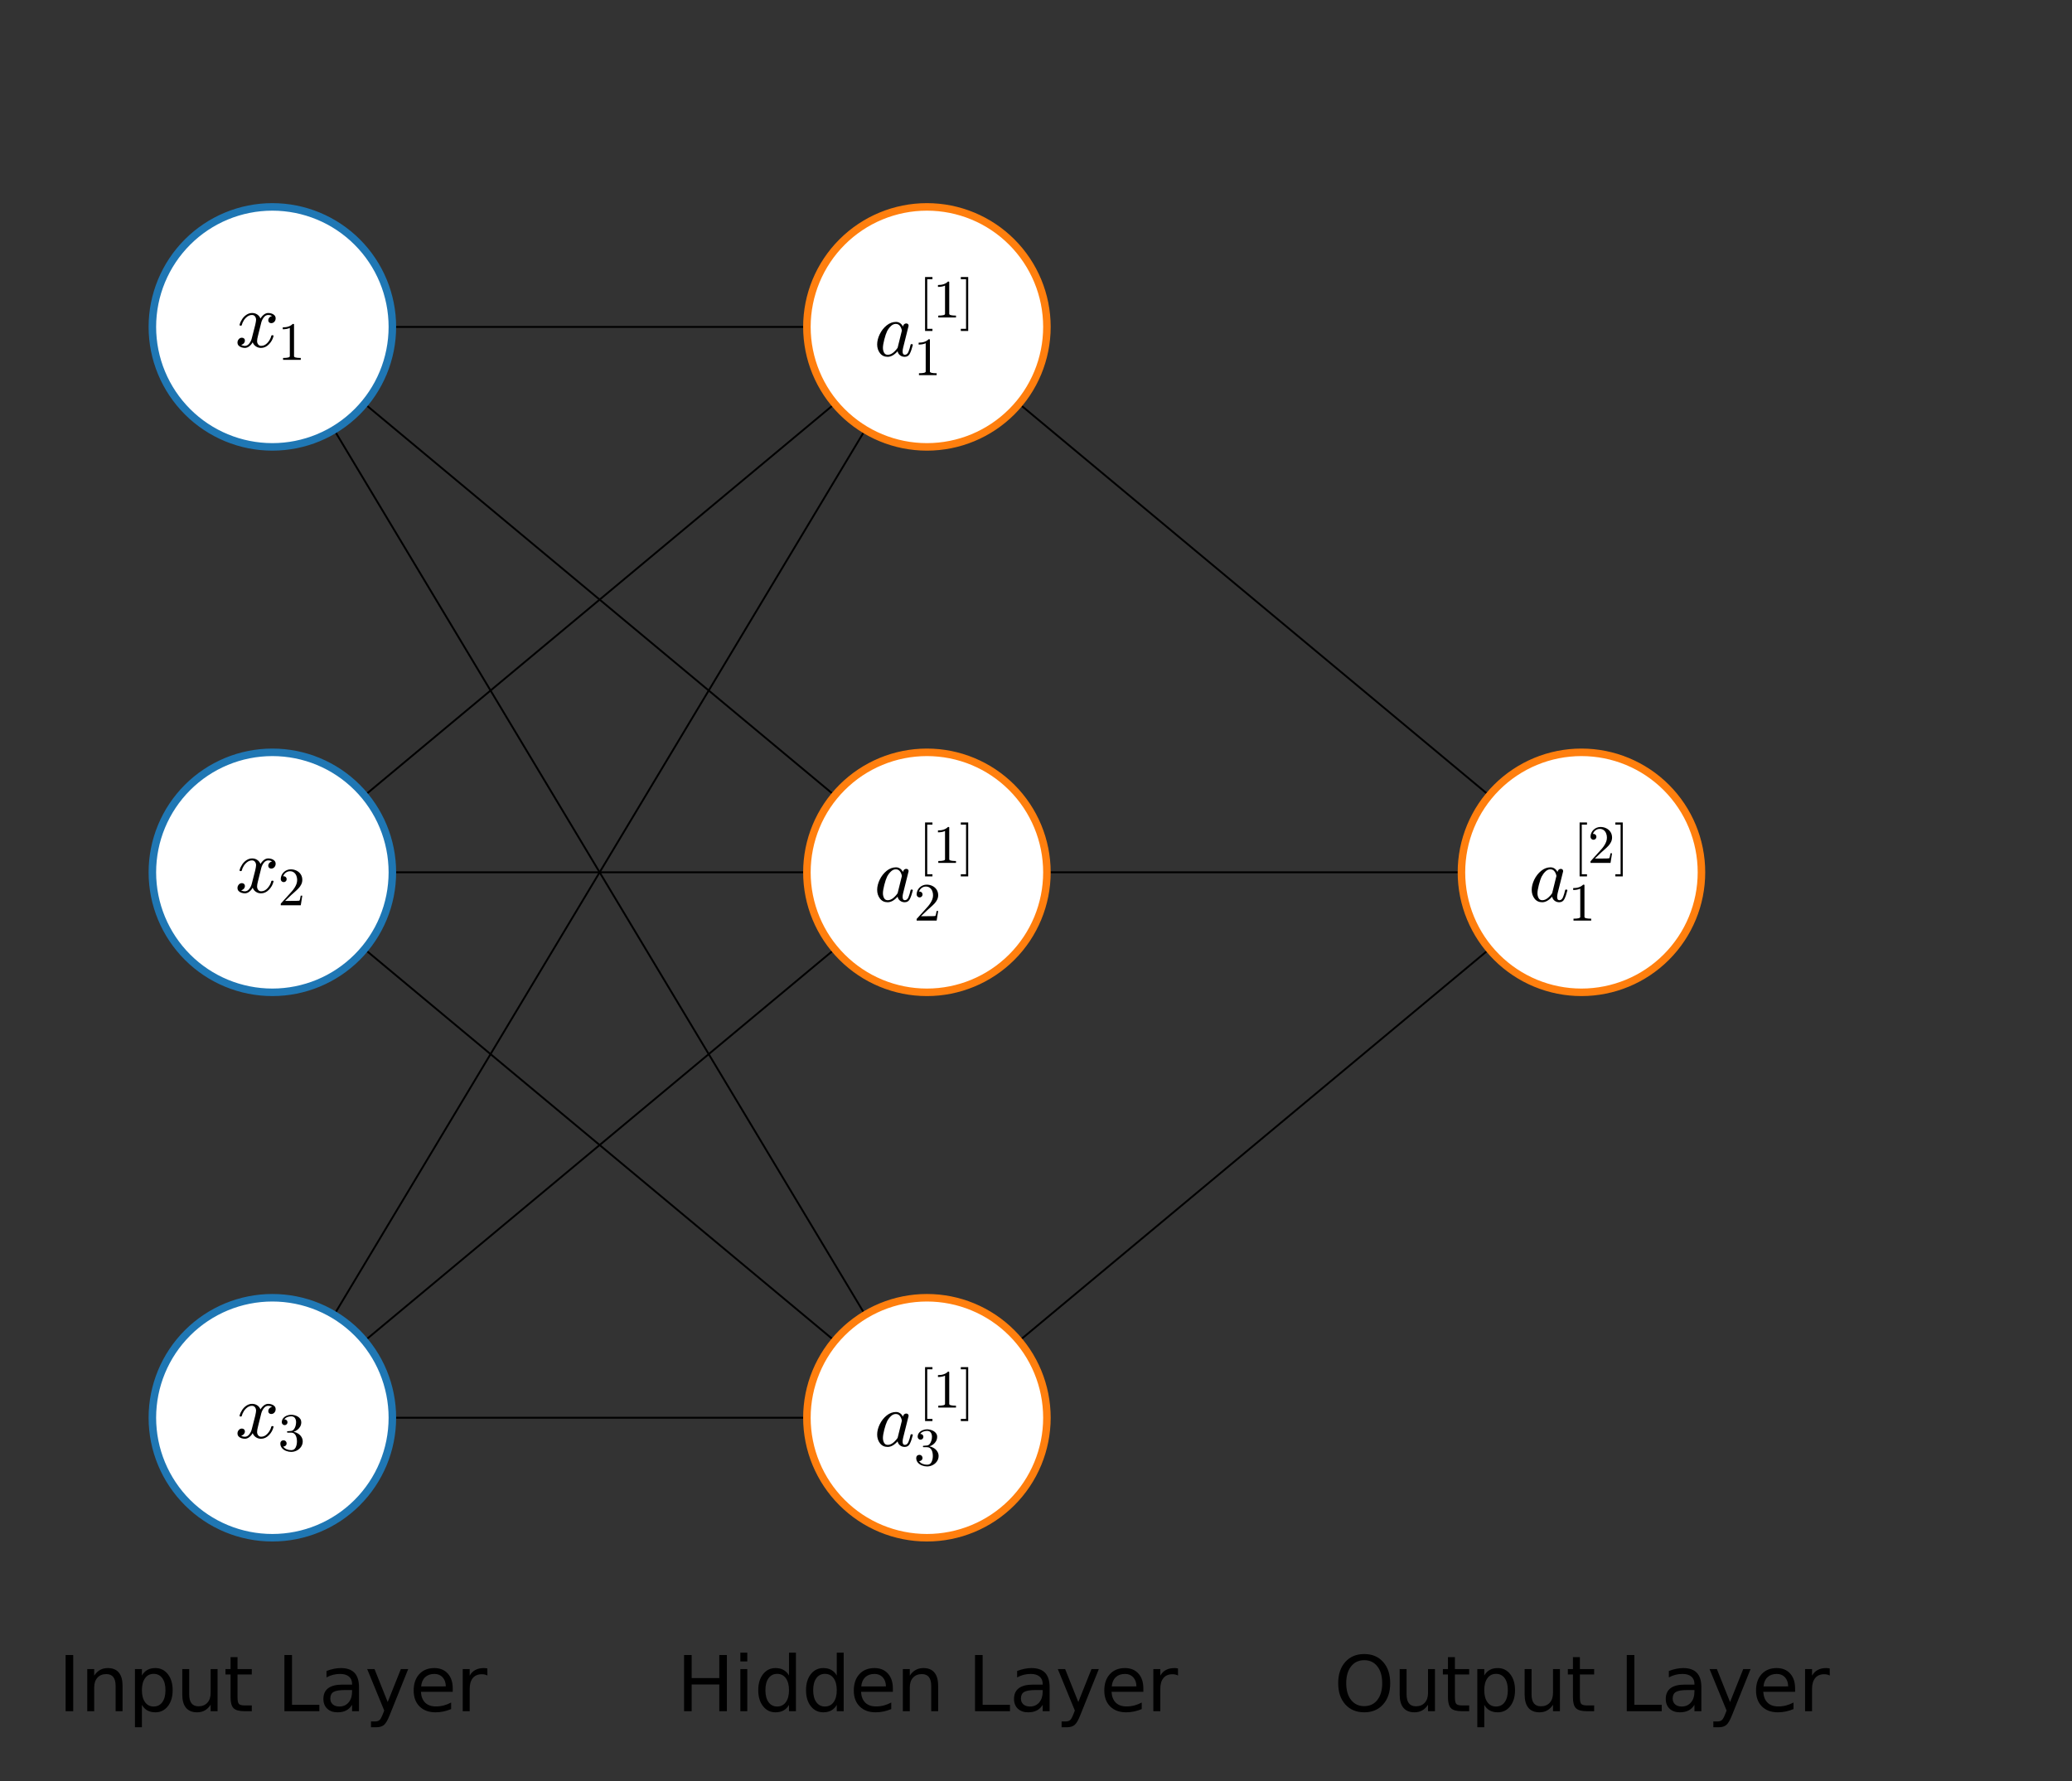 <?xml version="1.0" encoding="utf-8" standalone="no"?>
<!DOCTYPE svg PUBLIC "-//W3C//DTD SVG 1.1//EN"
  "http://www.w3.org/Graphics/SVG/1.1/DTD/svg11.dtd">
<svg height="236.679pt" version="1.1" viewBox="0 0 275.328 236.679" width="275.328pt" xmlns="http://www.w3.org/2000/svg" xmlns:xlink="http://www.w3.org/1999/xlink">
 <rect x="0" y="0" width="275.328" height="236.679" fill="#333333" stroke="none"/>
 <defs>
  <style type="text/css">*{stroke-linecap:butt;stroke-linejoin:round;}</style>
 </defs>
 <g id="figure_1">
  <g id="patch_1">
   <path d="M 0 236.679 
L 275.328 236.679 
L 275.328 0 
L 0 0 
z
" style="fill:none;"/>
  </g>
  <g id="axes_1">
   <g id="line2d_1">
    <path clip-path="url(#pdb1eb116cc)" d="M 36.192 43.44 
L 123.168 43.44 
" style="fill:none;stroke:#000000;stroke-linecap:square;stroke-width:0.25;"/>
   </g>
   <g id="line2d_2">
    <path clip-path="url(#pdb1eb116cc)" d="M 36.192 43.44 
L 123.168 115.92 
" style="fill:none;stroke:#000000;stroke-linecap:square;stroke-width:0.25;"/>
   </g>
   <g id="line2d_3">
    <path clip-path="url(#pdb1eb116cc)" d="M 36.192 43.44 
L 123.168 188.4 
" style="fill:none;stroke:#000000;stroke-linecap:square;stroke-width:0.25;"/>
   </g>
   <g id="line2d_4">
    <path clip-path="url(#pdb1eb116cc)" d="M 36.192 115.92 
L 123.168 43.44 
" style="fill:none;stroke:#000000;stroke-linecap:square;stroke-width:0.25;"/>
   </g>
   <g id="line2d_5">
    <path clip-path="url(#pdb1eb116cc)" d="M 36.192 115.92 
L 123.168 115.92 
" style="fill:none;stroke:#000000;stroke-linecap:square;stroke-width:0.25;"/>
   </g>
   <g id="line2d_6">
    <path clip-path="url(#pdb1eb116cc)" d="M 36.192 115.92 
L 123.168 188.4 
" style="fill:none;stroke:#000000;stroke-linecap:square;stroke-width:0.25;"/>
   </g>
   <g id="line2d_7">
    <path clip-path="url(#pdb1eb116cc)" d="M 36.192 188.4 
L 123.168 43.44 
" style="fill:none;stroke:#000000;stroke-linecap:square;stroke-width:0.25;"/>
   </g>
   <g id="line2d_8">
    <path clip-path="url(#pdb1eb116cc)" d="M 36.192 188.4 
L 123.168 115.92 
" style="fill:none;stroke:#000000;stroke-linecap:square;stroke-width:0.25;"/>
   </g>
   <g id="line2d_9">
    <path clip-path="url(#pdb1eb116cc)" d="M 36.192 188.4 
L 123.168 188.4 
" style="fill:none;stroke:#000000;stroke-linecap:square;stroke-width:0.25;"/>
   </g>
   <g id="line2d_10">
    <path clip-path="url(#pdb1eb116cc)" d="M 123.168 43.44 
L 210.144 115.92 
" style="fill:none;stroke:#000000;stroke-linecap:square;stroke-width:0.25;"/>
   </g>
   <g id="line2d_11">
    <path clip-path="url(#pdb1eb116cc)" d="M 123.168 115.92 
L 210.144 115.92 
" style="fill:none;stroke:#000000;stroke-linecap:square;stroke-width:0.25;"/>
   </g>
   <g id="line2d_12">
    <path clip-path="url(#pdb1eb116cc)" d="M 123.168 188.4 
L 210.144 115.92 
" style="fill:none;stroke:#000000;stroke-linecap:square;stroke-width:0.25;"/>
   </g>
   <g id="patch_2">
    <path clip-path="url(#pdb1eb116cc)" d="M 36.192 59.386 
C 40.421 59.386 44.477 57.705 47.467 54.715 
C 50.457 51.725 52.138 47.669 52.138 43.44 
C 52.138 39.211 50.457 35.155 47.467 32.165 
C 44.477 29.175 40.421 27.494 36.192 27.494 
C 31.963 27.494 27.907 29.175 24.917 32.165 
C 21.927 35.155 20.246 39.211 20.246 43.44 
C 20.246 47.669 21.927 51.725 24.917 54.715 
C 27.907 57.705 31.963 59.386 36.192 59.386 
z
" style="fill:#ffffff;stroke:#1f77b4;stroke-linejoin:miter;"/>
   </g>
   <g id="patch_3">
    <path clip-path="url(#pdb1eb116cc)" d="M 36.192 131.866 
C 40.421 131.866 44.477 130.185 47.467 127.195 
C 50.457 124.205 52.138 120.149 52.138 115.92 
C 52.138 111.691 50.457 107.635 47.467 104.645 
C 44.477 101.655 40.421 99.974 36.192 99.974 
C 31.963 99.974 27.907 101.655 24.917 104.645 
C 21.927 107.635 20.246 111.691 20.246 115.92 
C 20.246 120.149 21.927 124.205 24.917 127.195 
C 27.907 130.185 31.963 131.866 36.192 131.866 
z
" style="fill:#ffffff;stroke:#1f77b4;stroke-linejoin:miter;"/>
   </g>
   <g id="patch_4">
    <path clip-path="url(#pdb1eb116cc)" d="M 36.192 204.346 
C 40.421 204.346 44.477 202.665 47.467 199.675 
C 50.457 196.685 52.138 192.629 52.138 188.4 
C 52.138 184.171 50.457 180.115 47.467 177.125 
C 44.477 174.135 40.421 172.454 36.192 172.454 
C 31.963 172.454 27.907 174.135 24.917 177.125 
C 21.927 180.115 20.246 184.171 20.246 188.4 
C 20.246 192.629 21.927 196.685 24.917 199.675 
C 27.907 202.665 31.963 204.346 36.192 204.346 
z
" style="fill:#ffffff;stroke:#1f77b4;stroke-linejoin:miter;"/>
   </g>
   <g id="patch_5">
    <path clip-path="url(#pdb1eb116cc)" d="M 123.168 59.386 
C 127.397 59.386 131.453 57.705 134.443 54.715 
C 137.433 51.725 139.114 47.669 139.114 43.44 
C 139.114 39.211 137.433 35.155 134.443 32.165 
C 131.453 29.175 127.397 27.494 123.168 27.494 
C 118.939 27.494 114.883 29.175 111.893 32.165 
C 108.903 35.155 107.222 39.211 107.222 43.44 
C 107.222 47.669 108.903 51.725 111.893 54.715 
C 114.883 57.705 118.939 59.386 123.168 59.386 
z
" style="fill:#ffffff;stroke:#ff7f0e;stroke-linejoin:miter;"/>
   </g>
   <g id="patch_6">
    <path clip-path="url(#pdb1eb116cc)" d="M 123.168 131.866 
C 127.397 131.866 131.453 130.185 134.443 127.195 
C 137.433 124.205 139.114 120.149 139.114 115.92 
C 139.114 111.691 137.433 107.635 134.443 104.645 
C 131.453 101.655 127.397 99.974 123.168 99.974 
C 118.939 99.974 114.883 101.655 111.893 104.645 
C 108.903 107.635 107.222 111.691 107.222 115.92 
C 107.222 120.149 108.903 124.205 111.893 127.195 
C 114.883 130.185 118.939 131.866 123.168 131.866 
z
" style="fill:#ffffff;stroke:#ff7f0e;stroke-linejoin:miter;"/>
   </g>
   <g id="patch_7">
    <path clip-path="url(#pdb1eb116cc)" d="M 123.168 204.346 
C 127.397 204.346 131.453 202.665 134.443 199.675 
C 137.433 196.685 139.114 192.629 139.114 188.4 
C 139.114 184.171 137.433 180.115 134.443 177.125 
C 131.453 174.135 127.397 172.454 123.168 172.454 
C 118.939 172.454 114.883 174.135 111.893 177.125 
C 108.903 180.115 107.222 184.171 107.222 188.4 
C 107.222 192.629 108.903 196.685 111.893 199.675 
C 114.883 202.665 118.939 204.346 123.168 204.346 
z
" style="fill:#ffffff;stroke:#ff7f0e;stroke-linejoin:miter;"/>
   </g>
   <g id="patch_8">
    <path clip-path="url(#pdb1eb116cc)" d="M 210.144 131.866 
C 214.373 131.866 218.429 130.185 221.419 127.195 
C 224.409 124.205 226.09 120.149 226.09 115.92 
C 226.09 111.691 224.409 107.635 221.419 104.645 
C 218.429 101.655 214.373 99.974 210.144 99.974 
C 205.915 99.974 201.859 101.655 198.869 104.645 
C 195.879 107.635 194.198 111.691 194.198 115.92 
C 194.198 120.149 195.879 124.205 198.869 127.195 
C 201.859 130.185 205.915 131.866 210.144 131.866 
z
" style="fill:#ffffff;stroke:#ff7f0e;stroke-linejoin:miter;"/>
   </g>
   <g id="text_1">
    <!-- Input Layer -->
    <g transform="translate(7.715 227.399)scale(0.1 -0.1)">
     <defs>
      <path d="M 628 4666 
L 1259 4666 
L 1259 0 
L 628 0 
L 628 4666 
z
" id="DejaVuSans-49" transform="scale(0.016)"/>
      <path d="M 3513 2113 
L 3513 0 
L 2938 0 
L 2938 2094 
Q 2938 2591 2744 2837 
Q 2550 3084 2163 3084 
Q 1697 3084 1428 2787 
Q 1159 2491 1159 1978 
L 1159 0 
L 581 0 
L 581 3500 
L 1159 3500 
L 1159 2956 
Q 1366 3272 1645 3428 
Q 1925 3584 2291 3584 
Q 2894 3584 3203 3211 
Q 3513 2838 3513 2113 
z
" id="DejaVuSans-6e" transform="scale(0.016)"/>
      <path d="M 1159 525 
L 1159 -1331 
L 581 -1331 
L 581 3500 
L 1159 3500 
L 1159 2969 
Q 1341 3281 1617 3432 
Q 1894 3584 2278 3584 
Q 2916 3584 3314 3078 
Q 3713 2572 3713 1747 
Q 3713 922 3314 415 
Q 2916 -91 2278 -91 
Q 1894 -91 1617 61 
Q 1341 213 1159 525 
z
M 3116 1747 
Q 3116 2381 2855 2742 
Q 2594 3103 2138 3103 
Q 1681 3103 1420 2742 
Q 1159 2381 1159 1747 
Q 1159 1113 1420 752 
Q 1681 391 2138 391 
Q 2594 391 2855 752 
Q 3116 1113 3116 1747 
z
" id="DejaVuSans-70" transform="scale(0.016)"/>
      <path d="M 544 1381 
L 544 3500 
L 1119 3500 
L 1119 1403 
Q 1119 906 1312 657 
Q 1506 409 1894 409 
Q 2359 409 2629 706 
Q 2900 1003 2900 1516 
L 2900 3500 
L 3475 3500 
L 3475 0 
L 2900 0 
L 2900 538 
Q 2691 219 2414 64 
Q 2138 -91 1772 -91 
Q 1169 -91 856 284 
Q 544 659 544 1381 
z
M 1991 3584 
L 1991 3584 
z
" id="DejaVuSans-75" transform="scale(0.016)"/>
      <path d="M 1172 4494 
L 1172 3500 
L 2356 3500 
L 2356 3053 
L 1172 3053 
L 1172 1153 
Q 1172 725 1289 603 
Q 1406 481 1766 481 
L 2356 481 
L 2356 0 
L 1766 0 
Q 1100 0 847 248 
Q 594 497 594 1153 
L 594 3053 
L 172 3053 
L 172 3500 
L 594 3500 
L 594 4494 
L 1172 4494 
z
" id="DejaVuSans-74" transform="scale(0.016)"/>
      <path id="DejaVuSans-20" transform="scale(0.016)"/>
      <path d="M 628 4666 
L 1259 4666 
L 1259 531 
L 3531 531 
L 3531 0 
L 628 0 
L 628 4666 
z
" id="DejaVuSans-4c" transform="scale(0.016)"/>
      <path d="M 2194 1759 
Q 1497 1759 1228 1600 
Q 959 1441 959 1056 
Q 959 750 1161 570 
Q 1363 391 1709 391 
Q 2188 391 2477 730 
Q 2766 1069 2766 1631 
L 2766 1759 
L 2194 1759 
z
M 3341 1997 
L 3341 0 
L 2766 0 
L 2766 531 
Q 2569 213 2275 61 
Q 1981 -91 1556 -91 
Q 1019 -91 701 211 
Q 384 513 384 1019 
Q 384 1609 779 1909 
Q 1175 2209 1959 2209 
L 2766 2209 
L 2766 2266 
Q 2766 2663 2505 2880 
Q 2244 3097 1772 3097 
Q 1472 3097 1187 3025 
Q 903 2953 641 2809 
L 641 3341 
Q 956 3463 1253 3523 
Q 1550 3584 1831 3584 
Q 2591 3584 2966 3190 
Q 3341 2797 3341 1997 
z
" id="DejaVuSans-61" transform="scale(0.016)"/>
      <path d="M 2059 -325 
Q 1816 -950 1584 -1140 
Q 1353 -1331 966 -1331 
L 506 -1331 
L 506 -850 
L 844 -850 
Q 1081 -850 1212 -737 
Q 1344 -625 1503 -206 
L 1606 56 
L 191 3500 
L 800 3500 
L 1894 763 
L 2988 3500 
L 3597 3500 
L 2059 -325 
z
" id="DejaVuSans-79" transform="scale(0.016)"/>
      <path d="M 3597 1894 
L 3597 1613 
L 953 1613 
Q 991 1019 1311 708 
Q 1631 397 2203 397 
Q 2534 397 2845 478 
Q 3156 559 3463 722 
L 3463 178 
Q 3153 47 2828 -22 
Q 2503 -91 2169 -91 
Q 1331 -91 842 396 
Q 353 884 353 1716 
Q 353 2575 817 3079 
Q 1281 3584 2069 3584 
Q 2775 3584 3186 3129 
Q 3597 2675 3597 1894 
z
M 3022 2063 
Q 3016 2534 2758 2815 
Q 2500 3097 2075 3097 
Q 1594 3097 1305 2825 
Q 1016 2553 972 2059 
L 3022 2063 
z
" id="DejaVuSans-65" transform="scale(0.016)"/>
      <path d="M 2631 2963 
Q 2534 3019 2420 3045 
Q 2306 3072 2169 3072 
Q 1681 3072 1420 2755 
Q 1159 2438 1159 1844 
L 1159 0 
L 581 0 
L 581 3500 
L 1159 3500 
L 1159 2956 
Q 1341 3275 1631 3429 
Q 1922 3584 2338 3584 
Q 2397 3584 2469 3576 
Q 2541 3569 2628 3553 
L 2631 2963 
z
" id="DejaVuSans-72" transform="scale(0.016)"/>
     </defs>
     <use xlink:href="#DejaVuSans-49"/>
     <use x="29.492" xlink:href="#DejaVuSans-6e"/>
     <use x="92.871" xlink:href="#DejaVuSans-70"/>
     <use x="156.348" xlink:href="#DejaVuSans-75"/>
     <use x="219.727" xlink:href="#DejaVuSans-74"/>
     <use x="258.936" xlink:href="#DejaVuSans-20"/>
     <use x="290.723" xlink:href="#DejaVuSans-4c"/>
     <use x="346.436" xlink:href="#DejaVuSans-61"/>
     <use x="407.715" xlink:href="#DejaVuSans-79"/>
     <use x="466.895" xlink:href="#DejaVuSans-65"/>
     <use x="528.418" xlink:href="#DejaVuSans-72"/>
    </g>
   </g>
   <g id="text_2">
    <!-- Hidden Layer -->
    <g transform="translate(89.895 227.399)scale(0.1 -0.1)">
     <defs>
      <path d="M 628 4666 
L 1259 4666 
L 1259 2753 
L 3553 2753 
L 3553 4666 
L 4184 4666 
L 4184 0 
L 3553 0 
L 3553 2222 
L 1259 2222 
L 1259 0 
L 628 0 
L 628 4666 
z
" id="DejaVuSans-48" transform="scale(0.016)"/>
      <path d="M 603 3500 
L 1178 3500 
L 1178 0 
L 603 0 
L 603 3500 
z
M 603 4863 
L 1178 4863 
L 1178 4134 
L 603 4134 
L 603 4863 
z
" id="DejaVuSans-69" transform="scale(0.016)"/>
      <path d="M 2906 2969 
L 2906 4863 
L 3481 4863 
L 3481 0 
L 2906 0 
L 2906 525 
Q 2725 213 2448 61 
Q 2172 -91 1784 -91 
Q 1150 -91 751 415 
Q 353 922 353 1747 
Q 353 2572 751 3078 
Q 1150 3584 1784 3584 
Q 2172 3584 2448 3432 
Q 2725 3281 2906 2969 
z
M 947 1747 
Q 947 1113 1208 752 
Q 1469 391 1925 391 
Q 2381 391 2643 752 
Q 2906 1113 2906 1747 
Q 2906 2381 2643 2742 
Q 2381 3103 1925 3103 
Q 1469 3103 1208 2742 
Q 947 2381 947 1747 
z
" id="DejaVuSans-64" transform="scale(0.016)"/>
     </defs>
     <use xlink:href="#DejaVuSans-48"/>
     <use x="75.195" xlink:href="#DejaVuSans-69"/>
     <use x="102.979" xlink:href="#DejaVuSans-64"/>
     <use x="166.455" xlink:href="#DejaVuSans-64"/>
     <use x="229.932" xlink:href="#DejaVuSans-65"/>
     <use x="291.455" xlink:href="#DejaVuSans-6e"/>
     <use x="354.834" xlink:href="#DejaVuSans-20"/>
     <use x="386.621" xlink:href="#DejaVuSans-4c"/>
     <use x="442.334" xlink:href="#DejaVuSans-61"/>
     <use x="503.613" xlink:href="#DejaVuSans-79"/>
     <use x="562.793" xlink:href="#DejaVuSans-65"/>
     <use x="624.316" xlink:href="#DejaVuSans-72"/>
    </g>
   </g>
   <g id="text_3">
    <!-- Output Layer -->
    <g transform="translate(177.246 227.399)scale(0.1 -0.1)">
     <defs>
      <path d="M 2522 4238 
Q 1834 4238 1429 3725 
Q 1025 3213 1025 2328 
Q 1025 1447 1429 934 
Q 1834 422 2522 422 
Q 3209 422 3611 934 
Q 4013 1447 4013 2328 
Q 4013 3213 3611 3725 
Q 3209 4238 2522 4238 
z
M 2522 4750 
Q 3503 4750 4090 4092 
Q 4678 3434 4678 2328 
Q 4678 1225 4090 567 
Q 3503 -91 2522 -91 
Q 1538 -91 948 565 
Q 359 1222 359 2328 
Q 359 3434 948 4092 
Q 1538 4750 2522 4750 
z
" id="DejaVuSans-4f" transform="scale(0.016)"/>
     </defs>
     <use xlink:href="#DejaVuSans-4f"/>
     <use x="78.711" xlink:href="#DejaVuSans-75"/>
     <use x="142.09" xlink:href="#DejaVuSans-74"/>
     <use x="181.299" xlink:href="#DejaVuSans-70"/>
     <use x="244.775" xlink:href="#DejaVuSans-75"/>
     <use x="308.154" xlink:href="#DejaVuSans-74"/>
     <use x="347.363" xlink:href="#DejaVuSans-20"/>
     <use x="379.15" xlink:href="#DejaVuSans-4c"/>
     <use x="434.863" xlink:href="#DejaVuSans-61"/>
     <use x="496.143" xlink:href="#DejaVuSans-79"/>
     <use x="555.322" xlink:href="#DejaVuSans-65"/>
     <use x="616.846" xlink:href="#DejaVuSans-72"/>
    </g>
   </g>
   <g id="text_4">
    <!-- $x_1$ -->
    <g transform="translate(31.242 46.199)scale(0.1 -0.1)">
     <defs>
      <path d="M 500 184 
Q 613 97 819 97 
Q 1019 97 1172 289 
Q 1325 481 1381 709 
L 1672 1844 
Q 1741 2153 1741 2266 
Q 1741 2425 1652 2544 
Q 1563 2663 1403 2663 
Q 1200 2663 1022 2536 
Q 844 2409 722 2214 
Q 600 2019 550 1819 
Q 538 1778 500 1778 
L 422 1778 
Q 372 1778 372 1838 
L 372 1856 
Q 434 2094 584 2320 
Q 734 2547 951 2687 
Q 1169 2828 1416 2828 
Q 1650 2828 1839 2703 
Q 2028 2578 2106 2363 
Q 2216 2559 2386 2693 
Q 2556 2828 2759 2828 
Q 2897 2828 3040 2779 
Q 3184 2731 3275 2631 
Q 3366 2531 3366 2381 
Q 3366 2219 3261 2101 
Q 3156 1984 2994 1984 
Q 2891 1984 2822 2050 
Q 2753 2116 2753 2216 
Q 2753 2350 2845 2451 
Q 2938 2553 3066 2572 
Q 2950 2663 2747 2663 
Q 2541 2663 2389 2472 
Q 2238 2281 2175 2047 
L 1894 916 
Q 1825 659 1825 494 
Q 1825 331 1917 214 
Q 2009 97 2163 97 
Q 2463 97 2698 361 
Q 2934 625 3009 941 
Q 3022 978 3059 978 
L 3138 978 
Q 3163 978 3178 961 
Q 3194 944 3194 922 
Q 3194 916 3188 903 
Q 3097 522 2806 225 
Q 2516 -72 2150 -72 
Q 1916 -72 1727 54 
Q 1538 181 1459 397 
Q 1359 209 1182 68 
Q 1006 -72 806 -72 
Q 669 -72 523 -23 
Q 378 25 287 125 
Q 197 225 197 378 
Q 197 528 301 651 
Q 406 775 563 775 
Q 669 775 741 711 
Q 813 647 813 544 
Q 813 409 723 309 
Q 634 209 500 184 
z
" id="Cmmi10-78" transform="scale(0.016)"/>
      <path d="M 594 0 
L 594 225 
Q 1394 225 1394 428 
L 1394 3788 
Q 1063 3628 556 3628 
L 556 3853 
Q 1341 3853 1741 4263 
L 1831 4263 
Q 1853 4263 1873 4245 
Q 1894 4228 1894 4206 
L 1894 428 
Q 1894 225 2694 225 
L 2694 0 
L 594 0 
z
" id="Cmr10-31" transform="scale(0.016)"/>
     </defs>
     <use transform="translate(0 0.812)" xlink:href="#Cmmi10-78"/>
     <use transform="translate(57.08 -16.194)scale(0.7)" xlink:href="#Cmr10-31"/>
    </g>
   </g>
   <g id="text_5">
    <!-- $x_2$ -->
    <g transform="translate(31.242 118.679)scale(0.1 -0.1)">
     <defs>
      <path d="M 319 0 
L 319 172 
Q 319 188 331 206 
L 1325 1306 
Q 1550 1550 1690 1715 
Q 1831 1881 1968 2097 
Q 2106 2313 2186 2536 
Q 2266 2759 2266 3009 
Q 2266 3272 2169 3511 
Q 2072 3750 1880 3894 
Q 1688 4038 1416 4038 
Q 1138 4038 916 3870 
Q 694 3703 603 3438 
Q 628 3444 672 3444 
Q 816 3444 917 3347 
Q 1019 3250 1019 3097 
Q 1019 2950 917 2848 
Q 816 2747 672 2747 
Q 522 2747 420 2851 
Q 319 2956 319 3097 
Q 319 3338 409 3548 
Q 500 3759 670 3923 
Q 841 4088 1055 4175 
Q 1269 4263 1509 4263 
Q 1875 4263 2190 4108 
Q 2506 3953 2690 3670 
Q 2875 3388 2875 3009 
Q 2875 2731 2753 2481 
Q 2631 2231 2440 2026 
Q 2250 1822 1953 1562 
Q 1656 1303 1563 1216 
L 838 519 
L 1453 519 
Q 1906 519 2211 526 
Q 2516 534 2534 550 
Q 2609 631 2688 1141 
L 2875 1141 
L 2694 0 
L 319 0 
z
" id="Cmr10-32" transform="scale(0.016)"/>
     </defs>
     <use transform="translate(0 0.812)" xlink:href="#Cmmi10-78"/>
     <use transform="translate(57.08 -16.194)scale(0.7)" xlink:href="#Cmr10-32"/>
    </g>
   </g>
   <g id="text_6">
    <!-- $x_3$ -->
    <g transform="translate(31.242 191.159)scale(0.1 -0.1)">
     <defs>
      <path d="M 609 494 
Q 759 275 1012 169 
Q 1266 63 1556 63 
Q 1928 63 2084 380 
Q 2241 697 2241 1100 
Q 2241 1281 2208 1462 
Q 2175 1644 2097 1800 
Q 2019 1956 1883 2050 
Q 1747 2144 1550 2144 
L 1125 2144 
Q 1069 2144 1069 2203 
L 1069 2259 
Q 1069 2309 1125 2309 
L 1478 2338 
Q 1703 2338 1851 2506 
Q 2000 2675 2069 2917 
Q 2138 3159 2138 3378 
Q 2138 3684 1994 3881 
Q 1850 4078 1556 4078 
Q 1313 4078 1091 3986 
Q 869 3894 738 3706 
Q 750 3709 759 3711 
Q 769 3713 781 3713 
Q 925 3713 1022 3613 
Q 1119 3513 1119 3372 
Q 1119 3234 1022 3134 
Q 925 3034 781 3034 
Q 641 3034 541 3134 
Q 441 3234 441 3372 
Q 441 3647 606 3850 
Q 772 4053 1033 4158 
Q 1294 4263 1556 4263 
Q 1750 4263 1965 4205 
Q 2181 4147 2356 4039 
Q 2531 3931 2642 3762 
Q 2753 3594 2753 3378 
Q 2753 3109 2633 2881 
Q 2513 2653 2303 2487 
Q 2094 2322 1844 2241 
Q 2122 2188 2372 2031 
Q 2622 1875 2773 1631 
Q 2925 1388 2925 1106 
Q 2925 753 2731 467 
Q 2538 181 2222 20 
Q 1906 -141 1556 -141 
Q 1256 -141 954 -26 
Q 653 88 461 316 
Q 269 544 269 863 
Q 269 1022 375 1128 
Q 481 1234 641 1234 
Q 744 1234 830 1186 
Q 916 1138 964 1050 
Q 1013 963 1013 863 
Q 1013 706 903 600 
Q 794 494 641 494 
L 609 494 
z
" id="Cmr10-33" transform="scale(0.016)"/>
     </defs>
     <use transform="translate(0 0.812)" xlink:href="#Cmmi10-78"/>
     <use transform="translate(57.08 -16.194)scale(0.7)" xlink:href="#Cmr10-33"/>
    </g>
   </g>
   <g id="text_7">
    <!-- $a^{[1]}_1$ -->
    <g transform="translate(116.168 47.34)scale(0.1 -0.1)">
     <defs>
      <path d="M 1113 -72 
Q 709 -72 476 233 
Q 244 538 244 953 
Q 244 1363 456 1803 
Q 669 2244 1030 2536 
Q 1391 2828 1806 2828 
Q 1997 2828 2147 2725 
Q 2297 2622 2381 2444 
Q 2453 2700 2663 2700 
Q 2744 2700 2798 2651 
Q 2853 2603 2853 2522 
Q 2853 2503 2851 2493 
Q 2850 2484 2847 2472 
L 2400 684 
Q 2356 494 2356 372 
Q 2356 97 2541 97 
Q 2741 97 2845 351 
Q 2950 606 3022 941 
Q 3034 978 3072 978 
L 3150 978 
Q 3175 978 3190 956 
Q 3206 934 3206 916 
Q 3094 469 2961 198 
Q 2828 -72 2528 -72 
Q 2313 -72 2147 54 
Q 1981 181 1941 391 
Q 1528 -72 1113 -72 
z
M 1119 97 
Q 1350 97 1567 270 
Q 1784 444 1941 678 
Q 1947 684 1947 697 
L 2291 2088 
L 2297 2106 
Q 2259 2334 2132 2498 
Q 2006 2663 1791 2663 
Q 1575 2663 1389 2486 
Q 1203 2309 1075 2069 
Q 950 1813 836 1366 
Q 722 919 722 672 
Q 722 450 817 273 
Q 913 97 1119 97 
z
" id="Cmmi10-61" transform="scale(0.016)"/>
      <path d="M 756 -1600 
L 756 4800 
L 1631 4800 
L 1631 4544 
L 1013 4544 
L 1013 -1344 
L 1631 -1344 
L 1631 -1600 
L 756 -1600 
z
" id="Cmr10-5b" transform="scale(0.016)"/>
      <path d="M 141 -1600 
L 141 -1344 
L 763 -1344 
L 763 4544 
L 141 4544 
L 141 4800 
L 1019 4800 
L 1019 -1600 
L 141 -1600 
z
" id="Cmr10-5d" transform="scale(0.016)"/>
     </defs>
     <use transform="translate(0 0.383)" xlink:href="#Cmmi10-61"/>
     <use transform="translate(59.086 51.5)scale(0.7)" xlink:href="#Cmr10-5b"/>
     <use transform="translate(78.466 51.5)scale(0.7)" xlink:href="#Cmr10-31"/>
     <use transform="translate(113.466 51.5)scale(0.7)" xlink:href="#Cmr10-5d"/>
     <use transform="translate(52.783 -25.127)scale(0.7)" xlink:href="#Cmr10-31"/>
    </g>
   </g>
   <g id="text_8">
    <!-- $a^{[1]}_2$ -->
    <g transform="translate(116.168 119.82)scale(0.1 -0.1)">
     <use transform="translate(0 0.383)" xlink:href="#Cmmi10-61"/>
     <use transform="translate(59.086 51.5)scale(0.7)" xlink:href="#Cmr10-5b"/>
     <use transform="translate(78.466 51.5)scale(0.7)" xlink:href="#Cmr10-31"/>
     <use transform="translate(113.466 51.5)scale(0.7)" xlink:href="#Cmr10-5d"/>
     <use transform="translate(52.783 -25.127)scale(0.7)" xlink:href="#Cmr10-32"/>
    </g>
   </g>
   <g id="text_9">
    <!-- $a^{[1]}_3$ -->
    <g transform="translate(116.168 192.2)scale(0.1 -0.1)">
     <use transform="translate(0 0.383)" xlink:href="#Cmmi10-61"/>
     <use transform="translate(59.086 51.5)scale(0.7)" xlink:href="#Cmr10-5b"/>
     <use transform="translate(78.466 51.5)scale(0.7)" xlink:href="#Cmr10-31"/>
     <use transform="translate(113.466 51.5)scale(0.7)" xlink:href="#Cmr10-5d"/>
     <use transform="translate(52.783 -25.127)scale(0.7)" xlink:href="#Cmr10-33"/>
    </g>
   </g>
   <g id="text_10">
    <!-- $a^{[2]}_1$ -->
    <g transform="translate(203.144 119.82)scale(0.1 -0.1)">
     <use transform="translate(0 0.383)" xlink:href="#Cmmi10-61"/>
     <use transform="translate(59.086 51.5)scale(0.7)" xlink:href="#Cmr10-5b"/>
     <use transform="translate(78.466 51.5)scale(0.7)" xlink:href="#Cmr10-32"/>
     <use transform="translate(113.466 51.5)scale(0.7)" xlink:href="#Cmr10-5d"/>
     <use transform="translate(52.783 -25.127)scale(0.7)" xlink:href="#Cmr10-31"/>
    </g>
   </g>
  </g>
 </g>
 <defs>
  <clipPath id="pdb1eb116cc">
   <rect height="217.44" width="260.928" x="7.2" y="7.2"/>
  </clipPath>
 </defs>
</svg>
